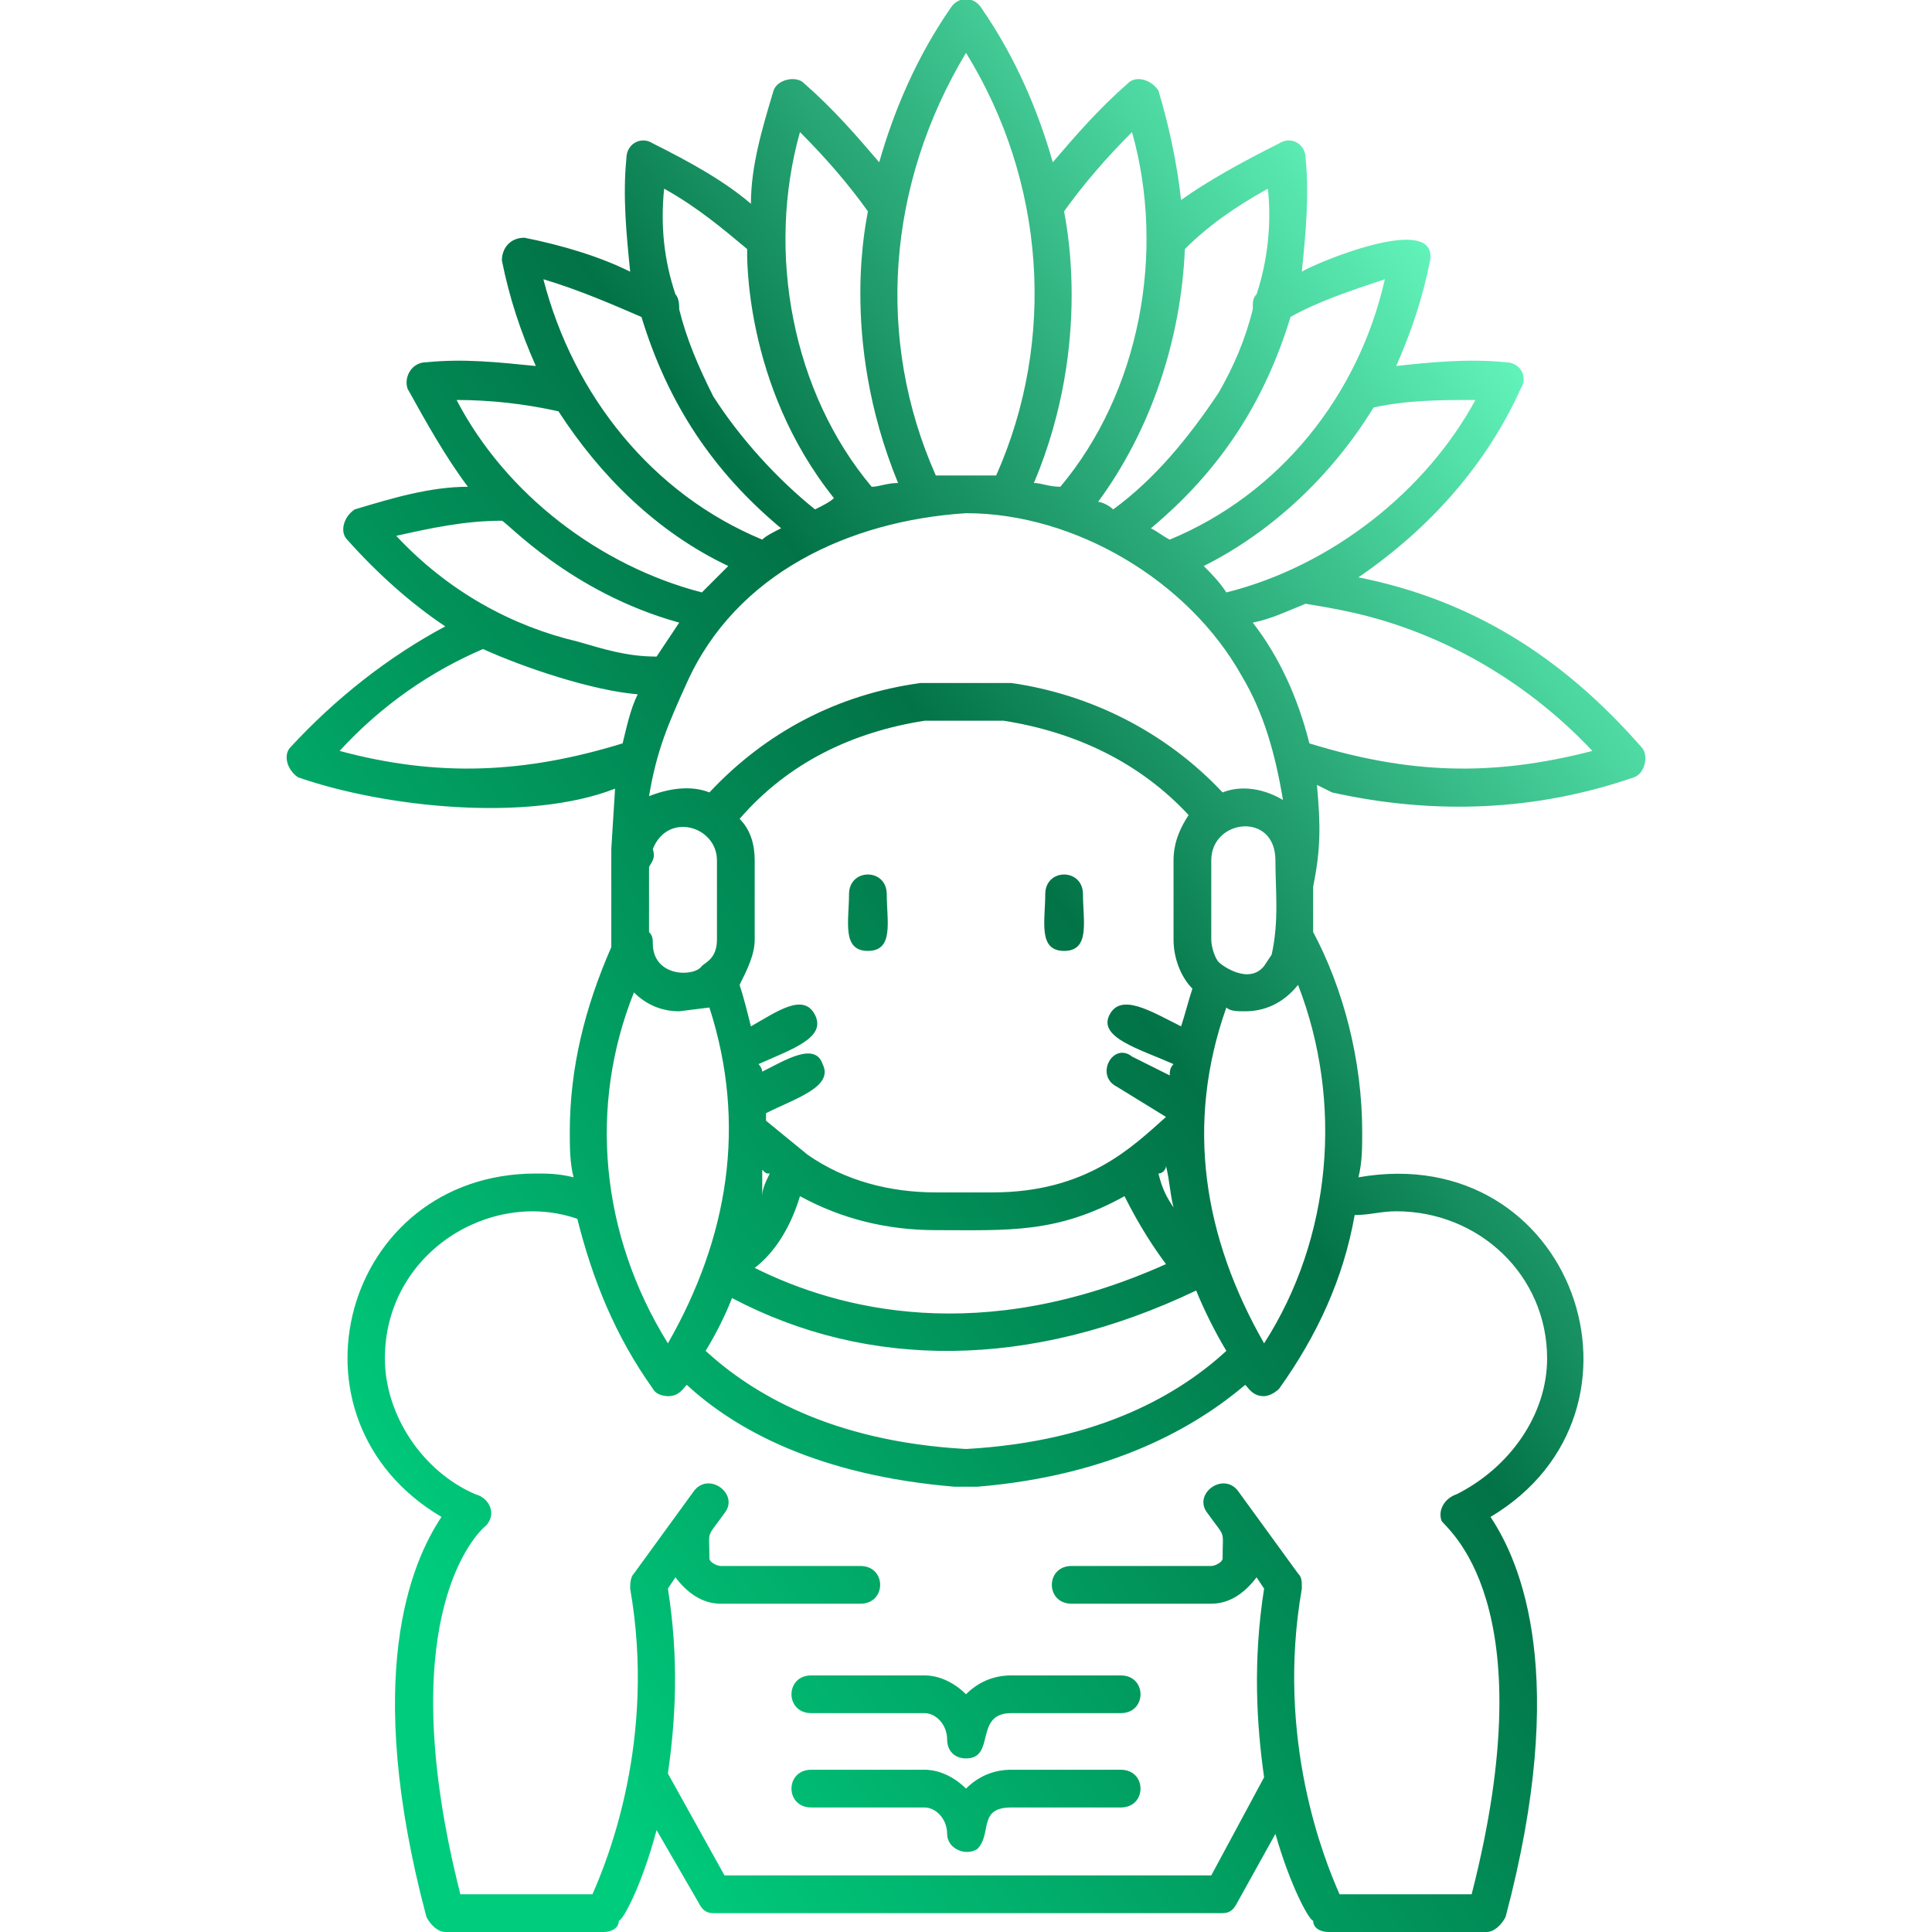 <svg xmlns="http://www.w3.org/2000/svg" version="1.1" xmlns:xlink="http://www.w3.org/1999/xlink" width="512" height="512" x="0" y="0" viewBox="0 0 512 512" style="enable-background:new 0 0 512 512" xml:space="preserve" fill-rule="evenodd" class=""><g><linearGradient id="a" x1="84.299" x2="427.703" y1="383.393" y2="128.609" gradientUnits="userSpaceOnUse"><stop stop-opacity="1" stop-color="#00cc7d" offset="0"></stop><stop stop-opacity="1" stop-color="#027347" offset="0.569"></stop><stop stop-opacity="1" stop-color="#62f4bb" offset="1"></stop></linearGradient><path fill="url(#a)" d="m309 296-13-8c-6-3-1-12 4-8l10 5c0-1 0-2 1-3-9-4-20-7-17-13s11-1 19 3c1-3 2-7 3-10-3-3-5-8-5-13v-21c0-5 2-9 4-12-13-14-30-22-49-25h-21c-19 3-36 11-49 26 3 3 4 7 4 11v21c0 4-2 8-4 12 1 3 2 7 3 11 7-4 14-9 17-3s-6 9-15 13c1 1 1 2 1 2 6-3 14-8 16-2 3 6-7 9-15 13v2l11 9c10 7 22 10 34 10h15c25 0 37-12 46-20zm31-84c-2-12-5-23-11-33-14-25-44-43-73-43-31 2-61 16-74 45-5 11-8 18-10 30 5-2 11-3 16-1 15-16 34-26 56-29h24c21 3 41 13 56 29 5-2 11-1 16 2zm-167 13c1 3-1 4-1 5v17c1 1 1 2 1 3 0 9 11 9 13 6 1-1 4-2 4-7v-21c0-9-13-13-17-3zm-11 0 1-16c-23 9-61 5-84-3-3-2-4-6-2-8 12-13 26-24 41-32-9-6-18-14-26-23-2-2-1-6 2-8 10-3 20-6 30-6-6-8-11-17-16-26-1-3 1-7 5-7 10-1 19 0 29 1-4-9-7-18-9-28 0-3 2-6 6-6 10 2 20 5 28 9-1-10-2-20-1-30 0-4 4-6 7-4 10 5 19 10 26 16 0-10 3-20 6-30 1-3 6-4 8-2 8 7 14 14 20 21 4-14 10-28 19-41 2-3 6-3 8 0 9 13 15 27 19 41 6-7 12-14 20-21 2-2 6-1 8 2 3 10 5 20 6 29 7-5 16-10 26-15 3-2 7 0 7 4 1 10 0 20-1 30 3-2 36-16 34-3-2 10-5 19-9 28 9-1 19-2 29-1 4 0 6 4 4 7-9 20-24 37-43 50 30 6 54 21 75 45 2 2 1 7-2 8-26 9-53 10-80 4l-4-2c1 11 1 17-1 27v12c8 15 13 34 13 53 0 4 0 8-1 12 57-10 82 62 35 90 8 12 21 42 4 106-1 2-3 4-5 4h-42c-2 0-4-1-4-3-1 0-6-9-10-23l-10 18c-1 2-2 3-4 3H189c-2 0-3-1-4-3l-11-19c-4 15-9 24-10 24 0 2-2 3-4 3h-42c-2 0-4-2-5-4-17-64-4-94 4-106-44-26-26-91 25-91 3 0 6 0 10 1-1-4-1-8-1-12 0-17 4-33 11-49zm3-28c1-4 2-9 4-13-12-1-30-7-41-12-14 6-27 15-38 27 26 7 49 6 75-2zm9-23 6-9c-29-8-46-27-47-27-10 0-19 2-28 4 14 15 31 24 48 28 7 2 13 4 21 4zm12-17 7-7c-19-9-34-24-45-41-9-2-18-3-27-3 13 25 38 44 65 51zm16-14c1-1 3-2 5-3-18-15-30-33-37-56-7-3-16-7-26-10 8 31 29 57 58 69zm14-8c2-1 4-2 5-3-24-30-23-65-23-66-6-5-13-11-22-16-1 10 0 19 3 28 1 1 1 3 1 4 2 8 5 15 9 23 7 11 17 22 27 30zm15-6c2 0 4-1 7-1-16-39-8-71-8-72-5-7-11-14-18-21-9 32-2 69 19 94zm17-3h16c16-36 13-78-8-112-21 35-24 76-8 112zm26 2c2 0 4 1 7 1 21-25 28-62 19-94-7 7-13 14-18 21 0 1 8 34-8 72zm17 5c1 0 3 1 4 2 11-8 20-19 28-31 4-7 7-14 9-22 0-2 0-3 1-4 3-9 4-19 3-28-9 5-16 10-22 16-1 24-9 48-23 67zm14 7c2 1 3 2 5 3 29-12 50-38 57-69-9 3-18 6-25 10-7 23-19 41-37 56zm14 10c2 2 4 4 6 7 28-7 53-27 66-51-9 0-18 0-27 2-11 18-27 33-45 42zm13 15c7 9 12 20 15 32 26 8 48 9 75 2-16-17-36-29-57-35-7-2-13-3-19-4-5 2-9 4-14 5zM180 268c-5 0-9-2-12-5-12 30-9 64 9 93 16-28 21-58 11-89zm143-13c1 1 8 6 12 1l2-3c2-9 1-17 1-25 0-13-17-11-17 0v21c0 2 1 5 2 6zm7 13c-2 0-4 0-5-1-11 31-6 61 10 89 18-28 21-64 9-95-4 5-9 7-14 7zm-177 55c-23-8-51 9-51 37 0 15 10 30 24 36 4 1 6 6 2 9-3 3-24 26-6 97h35c4-9 17-41 10-81 0-1 0-3 1-4l16-22c4-5 12 1 8 6-5 7-4 4-4 12 0 1 2 2 3 2h37c7 0 7 10 0 10h-37c-5 0-9-3-12-7l-2 3c3 19 2 35 0 49l15 27h129l14-26c-2-14-3-31 0-50l-2-3c-3 4-7 7-12 7h-37c-7 0-7-10 0-10h37c1 0 3-1 3-2 0-8 1-5-4-12-4-5 4-11 8-6l16 22c1 1 1 2 1 4-7 40 6 72 10 81h35c20-78-7-97-8-99-1-3 1-6 4-7 14-7 24-21 24-36 0-22-18-39-40-39-4 0-7 1-11 1-3 17-10 32-20 46-2 2-4 2-4 2-3 0-4-2-5-3-13 11-35 24-71 27h-6c-36-3-58-15-71-27-1 1-2 3-5 3 0 0-3 0-4-2-10-14-16-29-20-45zm34 35c12 11 33 24 69 26 36-2 57-15 69-26-3-5-6-11-8-16-44 21-87 21-123 2-2 5-4 9-7 14zm15-41c0-2 1-4 2-6-1 0-1 0-2-1zm107-8c0 1-1 2-2 2 1 4 2 6 4 9-1-4-1-7-2-11zm0 26c-3-4-7-10-11-18-18 10-31 9-50 9-13 0-25-3-36-9-3 10-8 16-12 19 22 11 60 21 109-1zm-79-83c-7 0-5-8-5-15s10-7 10 0 2 15-5 15zm52 0c-7 0-5-8-5-15s10-7 10 0 2 15-5 15zm-31 209c0-4-3-7-6-7h-30c-7 0-7-10 0-10h30c4 0 8 2 11 5 3-3 7-5 12-5h29c7 0 7 10 0 10h-29c-10 0-4 12-12 12-3 0-5-2-5-5zm0 25c0-4-3-7-6-7h-30c-7 0-7-10 0-10h30c4 0 8 2 11 5 3-3 7-5 12-5h29c7 0 7 10 0 10h-29c-9 0-5 7-9 11-3 2-8 0-8-4z" opacity="1" data-original="url(#a)" class=""></path></g></svg>